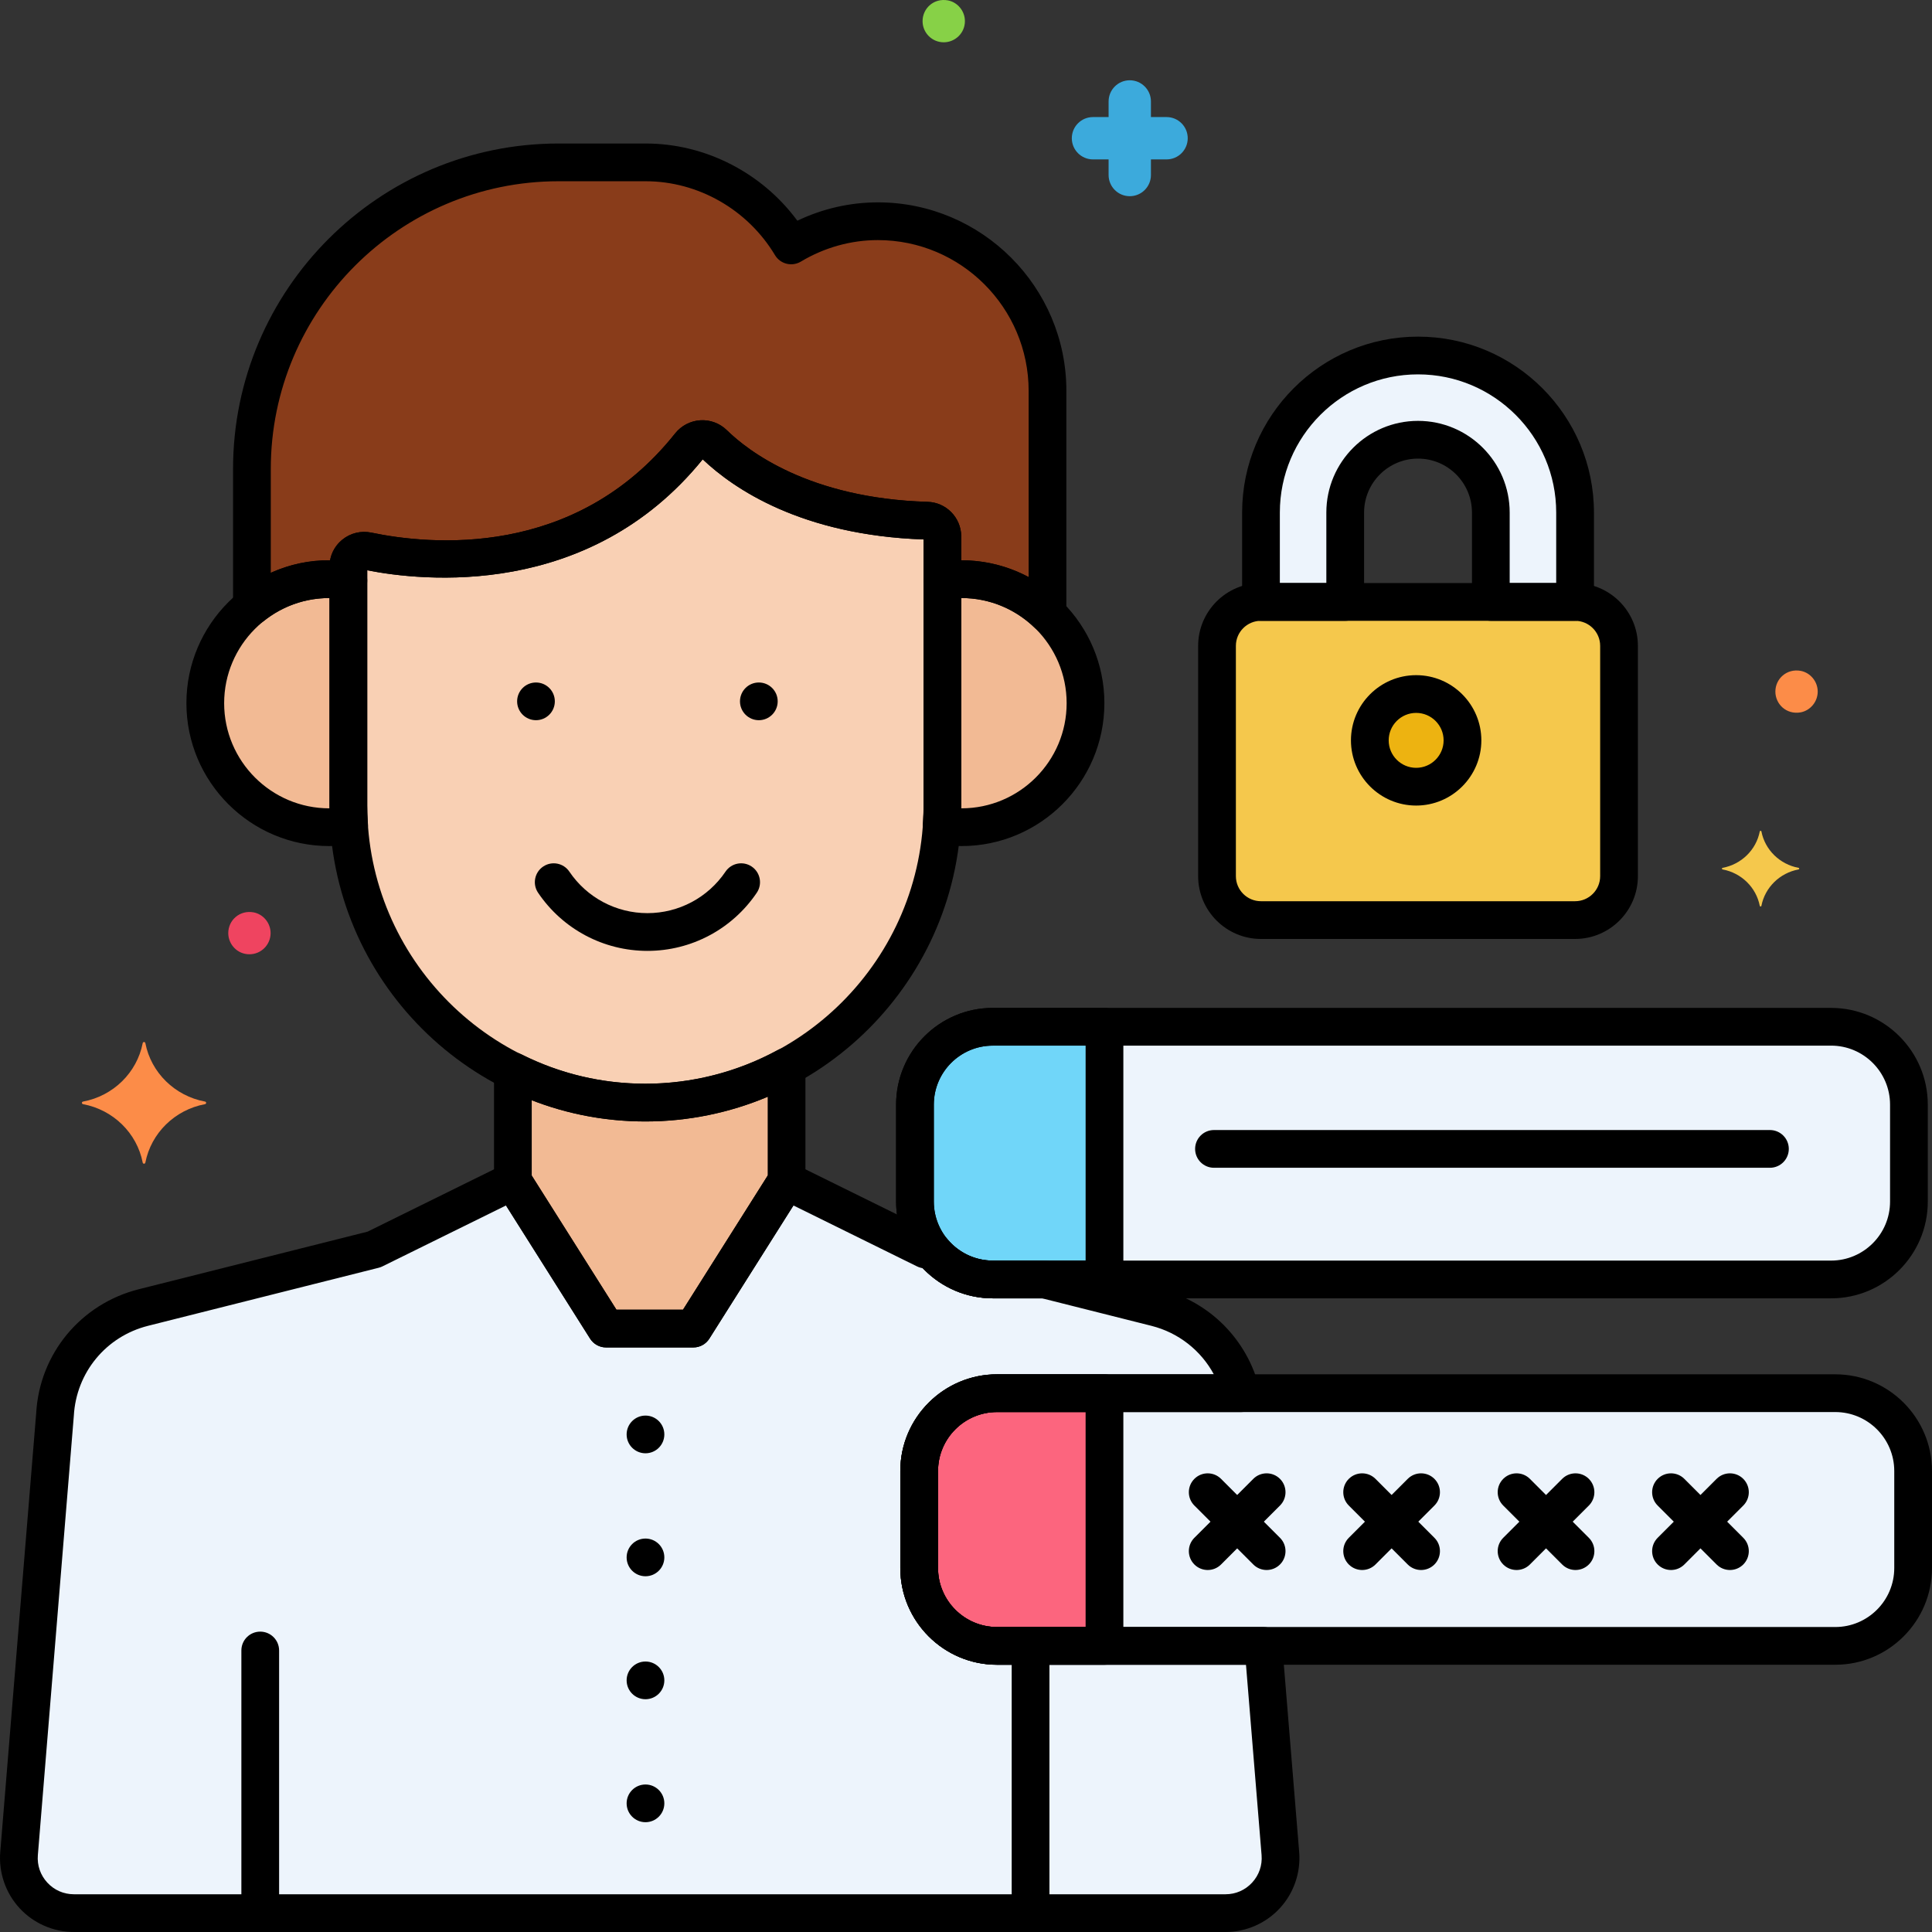 <svg width="512" height="512" viewBox="0 0 512 512" fill="none" xmlns="http://www.w3.org/2000/svg">
<rect x="0" y="0" width="512" height="512" fill="#333333" stroke="none"/>
<g clip-path="url(#clip0)">
<path d="M171.038 292.196C158.434 292.196 146.508 289.176 135.918 283.852V312.986L160.608 352.084H183.758L208.448 312.986V282.674C197.304 288.744 184.554 292.196 171.038 292.196Z" fill="#F2BA94"/>
<path d="M254.806 153.486C253.086 153.486 251.4 153.624 249.754 153.88L249.756 213.48C249.756 215.256 249.674 217.012 249.558 218.76C251.272 219.036 253.016 219.218 254.808 219.218C272.96 219.218 287.674 204.504 287.674 186.352C287.672 168.2 272.958 153.486 254.806 153.486V153.486Z" fill="#F2BA94"/>
<path d="M92.32 213.478V159.224C92.32 157.438 92.322 153.88 92.322 153.88C90.674 153.624 88.988 153.486 87.27 153.486C69.118 153.486 54.404 168.2 54.404 186.352C54.404 204.504 69.118 219.218 87.27 219.218C89.062 219.218 90.806 219.036 92.52 218.76C92.4 217.012 92.32 215.254 92.32 213.478V213.478Z" fill="#F2BA94"/>
<path d="M182.826 117.974C154.074 154.132 111.66 149.03 97.4 146.044C94.808 145.502 92.322 147.454 92.32 150.102V150.156V213.478C92.32 256.772 127.744 292.196 171.038 292.196C214.332 292.196 249.756 256.772 249.756 213.478V143.358C249.756 142.946 249.752 142.536 249.744 142.126C249.7 139.894 247.912 138.054 245.68 137.988C212.978 137.03 195.748 124.068 189.126 117.578C187.318 115.806 184.4 115.994 182.826 117.974V117.974Z" fill="#F9D0B4"/>
<path d="M87.268 153.486C88.988 153.486 90.672 153.632 92.32 153.886V150.156C92.32 150.138 92.32 150.12 92.32 150.102C92.322 147.454 94.808 145.5 97.4 146.044C111.66 149.028 154.074 154.13 182.826 117.974C184.402 115.992 187.318 115.806 189.126 117.578C195.746 124.068 212.978 137.028 245.68 137.988C247.912 138.054 249.7 139.894 249.744 142.126C249.752 142.536 249.756 142.946 249.756 143.358V153.886C251.404 153.63 253.088 153.486 254.808 153.486C263.668 153.486 271.692 157.008 277.602 162.708V103.594C277.602 78.864 257.368 58.628 232.636 58.628C224.248 58.628 216.406 60.998 209.666 65.04C201.794 51.902 187.452 43.032 171.104 43.032H148.016C103.326 43.032 66.762 79.596 66.762 124.286V160.694C72.386 156.192 79.506 153.486 87.268 153.486V153.486Z" fill="#893C1A"/>
<path d="M334.806 436.176H292.7H264.224C252.876 436.176 243.59 426.89 243.59 415.542V389.842C243.59 378.494 252.876 369.208 264.224 369.208H292.7H328.918C326.21 358.202 317.646 349.35 306.356 346.508L276.814 339.072H263.106C256.77 339.072 251.08 336.174 247.286 331.64L245.22 331.12L208.444 312.988L183.754 352.086H160.608L135.918 312.988L99.142 331.12L38.008 346.508C24.824 349.826 15.33 361.332 14.574 374.904L5.05 491.22C4.354 499.718 11.064 507 19.59 507H324.774C333.3 507 340.01 499.718 339.314 491.22L334.806 436.176Z" fill="#EDF4FC"/>
<path d="M485.25 272.102H263.106C251.758 272.102 242.472 281.388 242.472 292.736V318.436C242.472 329.784 251.758 339.07 263.106 339.07H485.248C496.596 339.07 505.882 329.784 505.882 318.436V292.736C505.884 281.388 496.598 272.102 485.25 272.102Z" fill="#EDF4FC"/>
<path d="M486.366 369.208H264.222C252.874 369.208 243.588 378.494 243.588 389.842V415.542C243.588 426.89 252.874 436.176 264.222 436.176H486.364C497.712 436.176 506.998 426.89 506.998 415.542V389.842C507 378.494 497.714 369.208 486.366 369.208Z" fill="#EDF4FC"/>
<path d="M417.418 159.52H334.166C327.762 159.52 322.524 164.76 322.524 171.162V232.19C322.524 238.594 327.764 243.832 334.166 243.832H417.418C423.822 243.832 429.06 238.592 429.06 232.19V171.162C429.06 164.758 423.822 159.52 417.418 159.52Z" fill="#F5C84C"/>
<path d="M356.496 159.52V135.83C356.496 125.192 365.152 116.536 375.79 116.536C386.428 116.536 395.084 125.192 395.084 135.83V159.52H417.406V135.83C417.406 112.882 398.736 94.214 375.788 94.214C352.84 94.214 334.17 112.884 334.17 135.83V159.52H356.496Z" fill="#EDF4FC"/>
<path d="M292.7 369.208H264.224C252.876 369.208 243.59 378.494 243.59 389.842V415.542C243.59 426.89 252.876 436.176 264.224 436.176H292.7V369.208Z" fill="#FC657E"/>
<path d="M292.7 272.102H263.108C251.76 272.102 242.474 281.388 242.474 292.736V318.436C242.474 329.784 251.76 339.07 263.108 339.07H292.7V272.102Z" fill="#70D6F9"/>
<path d="M375.294 208.482C382.075 208.482 387.572 202.985 387.572 196.204C387.572 189.423 382.075 183.926 375.294 183.926C368.513 183.926 363.016 189.423 363.016 196.204C363.016 202.985 368.513 208.482 375.294 208.482Z" fill="#EDB311"/>
<path d="M309.15 42.244H305.01V46.384C305.01 49.482 302.498 51.994 299.4 51.994C296.302 51.994 293.79 49.482 293.79 46.384V42.244H289.652C286.554 42.244 284.042 39.732 284.042 36.634C284.042 33.536 286.554 31.024 289.652 31.024H293.79V26.884C293.79 23.786 296.302 21.274 299.4 21.274C302.498 21.274 305.01 23.786 305.01 26.884V31.024H309.15C312.248 31.024 314.76 33.536 314.76 36.634C314.76 39.734 312.248 42.244 309.15 42.244Z" fill="#3CAADC"/>
<path d="M477.202 177.784C473.504 177.116 470.492 179.878 470.492 183.282C470.492 186.552 473.36 189.454 477.202 188.78C479.74 188.3 481.712 185.986 481.712 183.282C481.71 180.58 479.754 178.268 477.202 177.784Z" fill="#FC8C48"/>
<path d="M67.202 241.784C63.494 241.114 60.492 243.888 60.492 247.282C60.492 250.24 62.86 252.892 66.102 252.892C69.184 252.892 71.712 250.388 71.712 247.282C71.71 244.58 69.754 242.268 67.202 241.784Z" fill="#EF4460"/>
<path d="M251.202 0.1C247.494 -0.57 244.492 2.204 244.492 5.598C244.492 8.696 246.99 11.208 250.102 11.208C253.084 11.208 255.712 8.808 255.712 5.598C255.71 2.894 253.754 0.582 251.202 0.1V0.1Z" fill="#87D147"/>
<path d="M54.328 291.928C46.338 290.44 40.04 284.27 38.52 276.442C38.444 276.048 37.894 276.048 37.818 276.442C36.298 284.27 30.002 290.44 22.01 291.928C21.608 292.002 21.608 292.54 22.01 292.616C30 294.104 36.298 300.274 37.818 308.102C37.894 308.496 38.444 308.496 38.52 308.102C40.04 300.274 46.336 294.104 54.328 292.616C54.73 292.54 54.73 292.002 54.328 291.928Z" fill="#FC8C48"/>
<path d="M476.628 229.984C471.656 229.058 467.736 225.218 466.792 220.348C466.744 220.104 466.404 220.104 466.356 220.348C465.41 225.22 461.492 229.058 456.518 229.984C456.268 230.03 456.268 230.366 456.518 230.412C461.49 231.338 465.41 235.178 466.356 240.048C466.404 240.292 466.744 240.292 466.792 240.048C467.738 235.176 471.656 231.338 476.628 230.412C476.878 230.364 476.878 230.03 476.628 229.984Z" fill="#F5C84C"/>
<path d="M183.756 357.086H160.608C158.892 357.086 157.296 356.206 156.38 354.756L131.69 315.658C131.186 314.86 130.918 313.934 130.918 312.988V283.854C130.918 282.12 131.818 280.508 133.294 279.598C134.77 278.684 136.612 278.606 138.164 279.388C148.472 284.57 159.534 287.198 171.038 287.198C183.238 287.198 195.348 284.116 206.058 278.286C207.608 277.444 209.486 277.48 211.002 278.378C212.518 279.28 213.448 280.914 213.448 282.676V312.986C213.448 313.932 213.18 314.858 212.676 315.656L187.986 354.754C187.068 356.206 185.472 357.086 183.756 357.086V357.086ZM163.364 347.086H181L203.446 311.542V290.628C193.22 294.942 182.162 297.198 171.036 297.198C160.616 297.198 150.516 295.302 140.916 291.552V311.542L163.364 347.086Z" fill="black"/>
<path d="M254.806 224.216C252.924 224.216 250.946 224.046 248.764 223.694C246.212 223.284 244.394 220.998 244.568 218.42C244.696 216.526 244.756 214.956 244.756 213.478L244.754 153.878C244.754 151.412 246.552 149.314 248.99 148.936C250.93 148.636 252.888 148.484 254.808 148.484C275.686 148.484 292.674 165.47 292.674 186.35C292.672 207.23 275.686 224.216 254.806 224.216V224.216ZM254.752 214.216H254.806C270.172 214.216 282.672 201.716 282.672 186.35C282.672 170.984 270.172 158.484 254.806 158.484C254.788 158.484 254.77 158.484 254.754 158.484L254.756 213.478C254.756 213.722 254.754 213.968 254.752 214.216V214.216Z" fill="black"/>
<path d="M87.268 224.216C66.39 224.216 49.402 207.23 49.402 186.35C49.402 165.472 66.388 148.484 87.268 148.484C89.188 148.484 91.144 148.636 93.086 148.936C95.524 149.312 97.322 151.412 97.322 153.878V213.476C97.322 214.948 97.382 216.518 97.51 218.422C97.682 221 95.864 223.284 93.314 223.694C91.128 224.046 89.15 224.216 87.268 224.216V224.216ZM87.268 158.486C71.902 158.486 59.402 170.986 59.402 186.352C59.402 201.718 71.902 214.218 87.268 214.218H87.324C87.322 213.97 87.32 213.724 87.32 213.48V158.486C87.302 158.486 87.286 158.486 87.268 158.486V158.486Z" fill="black"/>
<path d="M171.038 297.198C124.876 297.198 87.32 259.642 87.32 213.48V150.158C87.322 147.346 88.556 144.768 90.704 143.024C92.876 141.26 95.69 140.58 98.426 141.152C113.782 144.364 152.374 148.24 178.914 114.862C180.546 112.81 182.98 111.54 185.588 111.38C188.194 111.214 190.756 112.176 192.626 114.008C198.134 119.408 214.346 132.068 245.826 132.992C250.728 133.136 254.644 137.104 254.742 142.028C254.75 142.474 254.756 142.916 254.756 143.36V213.482C254.756 259.642 217.2 297.198 171.038 297.198V297.198ZM97.32 151.13V213.478C97.32 254.126 130.39 287.196 171.038 287.196C211.686 287.196 244.756 254.126 244.756 213.478V143.358C244.756 143.226 244.756 143.094 244.754 142.962C212.322 141.826 194.354 129.456 186.224 121.728C156.076 158.956 111.74 153.978 97.32 151.13V151.13ZM96.374 150.938C96.376 150.938 96.376 150.94 96.374 150.938V150.938ZM186.738 121.086C186.738 121.088 186.736 121.088 186.734 121.09C186.736 121.09 186.736 121.088 186.738 121.086Z" fill="black"/>
<path d="M277.604 167.708C276.332 167.708 275.082 167.224 274.132 166.306C268.902 161.262 262.04 158.484 254.808 158.484C253.43 158.484 251.986 158.6 250.522 158.826C249.076 159.046 247.61 158.63 246.504 157.68C245.396 156.73 244.758 155.344 244.758 153.884V143.356C244.758 143.224 244.758 143.092 244.756 142.96C212.326 141.824 194.356 129.454 186.226 121.726C156.074 158.956 111.74 153.978 97.32 151.13V153.884C97.32 155.344 96.682 156.73 95.574 157.68C94.466 158.63 93 159.044 91.556 158.826C90.092 158.6 88.648 158.484 87.268 158.484C80.892 158.484 74.882 160.598 69.886 164.594C68.386 165.794 66.33 166.03 64.596 165.196C62.864 164.362 61.762 162.612 61.762 160.69V124.284C61.762 76.724 100.456 38.032 148.016 38.032H171.106C186.918 38.032 201.92 45.766 211.306 58.49C217.99 55.298 225.278 53.628 232.638 53.628C260.188 53.628 282.602 76.042 282.602 103.592V162.708C282.602 164.714 281.402 166.526 279.558 167.31C278.926 167.578 278.262 167.708 277.604 167.708V167.708ZM254.806 148.486C261.096 148.486 267.176 150.028 272.6 152.932V103.592C272.6 81.554 254.672 63.628 232.636 63.628C225.51 63.628 218.456 65.598 212.236 69.328C211.098 70.008 209.734 70.208 208.45 69.89C207.162 69.568 206.058 68.748 205.376 67.61C198.14 55.534 185.008 48.032 171.104 48.032H148.016C105.97 48.032 71.762 82.24 71.762 124.284V151.796C76.648 149.586 81.974 148.392 87.47 148.486C87.858 146.338 88.99 144.414 90.704 143.024C92.876 141.26 95.69 140.58 98.426 141.152C113.782 144.364 152.374 148.24 178.914 114.862C180.546 112.81 182.98 111.54 185.588 111.378C188.182 111.208 190.758 112.176 192.628 114.008C198.136 119.408 214.35 132.066 245.826 132.99C250.728 133.134 254.644 137.102 254.742 142.026C254.75 142.472 254.756 142.914 254.756 143.358V148.486H254.806Z" fill="black"/>
<path d="M273.11 512C270.348 512 268.11 509.762 268.11 507V437.398C268.11 434.636 270.348 432.398 273.11 432.398C275.872 432.398 278.11 434.636 278.11 437.398V507C278.11 509.762 275.872 512 273.11 512Z" fill="black"/>
<path d="M68.966 512C66.204 512 63.966 509.762 63.966 507V437.398C63.966 434.636 66.204 432.398 68.966 432.398C71.728 432.398 73.966 434.636 73.966 437.398V507C73.966 509.762 71.728 512 68.966 512Z" fill="black"/>
<path d="M171.576 251.994C159.948 251.994 149.116 246.236 142.598 236.588C141.052 234.3 141.654 231.192 143.942 229.646C146.23 228.1 149.338 228.7 150.884 230.99C155.54 237.88 163.274 241.992 171.576 241.992C179.878 241.992 187.614 237.878 192.268 230.99C193.814 228.7 196.918 228.098 199.21 229.646C201.498 231.192 202.1 234.3 200.554 236.588C194.038 246.234 183.206 251.994 171.576 251.994Z" fill="black"/>
<path d="M324.774 512H19.59C14.132 512 8.882 509.698 5.184 505.684C1.486 501.672 -0.378 496.25 0.066 490.812L9.592 374.496C10.466 358.782 21.398 345.534 36.788 341.66L97.408 326.402L133.708 308.504C135.998 307.37 138.78 308.154 140.146 310.318L163.364 347.086H181L204.218 310.318C205.586 308.154 208.366 307.372 210.656 308.504L246.956 326.402L248.508 326.792C249.53 327.05 250.444 327.624 251.12 328.432C254.12 332.016 258.488 334.072 263.106 334.072H276.814C277.226 334.072 277.636 334.122 278.034 334.224L307.576 341.66C320.536 344.922 330.576 355.022 333.774 368.014C334.142 369.506 333.802 371.084 332.854 372.294C331.906 373.504 330.456 374.21 328.918 374.21H264.222C255.602 374.21 248.588 381.224 248.588 389.844V415.544C248.588 424.166 255.602 431.178 264.222 431.178H334.806C337.41 431.178 339.578 433.176 339.788 435.77L344.296 490.814C344.742 496.254 342.876 501.674 339.178 505.688C335.48 509.698 330.23 512 324.774 512V512ZM134.092 319.462L101.352 335.604C101.036 335.76 100.704 335.882 100.362 335.968L39.228 351.356C28.106 354.156 20.204 363.732 19.566 375.182L10.032 491.628C9.81 494.33 10.7 496.914 12.536 498.908C14.374 500.902 16.878 502 19.59 502H324.774C327.484 502 329.988 500.902 331.826 498.91C333.662 496.916 334.552 494.33 334.332 491.63L330.2 441.178H264.224C250.09 441.178 238.59 429.678 238.59 415.544V389.844C238.59 375.71 250.09 364.21 264.224 364.21H321.676C318.254 357.876 312.316 353.166 305.136 351.358L276.196 344.074H263.108C256.088 344.074 249.428 341.194 244.586 336.118L244 335.968C243.658 335.882 243.326 335.76 243.01 335.604L210.27 319.462L187.982 354.756C187.066 356.206 185.47 357.086 183.754 357.086H160.608C158.892 357.086 157.296 356.206 156.38 354.756L134.092 319.462Z" fill="black"/>
<path d="M485.25 344.072H263.108C248.974 344.072 237.474 332.572 237.474 318.438V292.738C237.474 278.604 248.974 267.104 263.108 267.104H485.25C499.384 267.104 510.884 278.604 510.884 292.738V318.438C510.884 332.572 499.384 344.072 485.25 344.072ZM263.108 277.102C254.486 277.102 247.474 284.116 247.474 292.736V318.436C247.474 327.058 254.488 334.07 263.108 334.07H485.25C493.872 334.07 500.884 327.056 500.884 318.436V292.736C500.884 284.114 493.87 277.102 485.25 277.102H263.108Z" fill="black"/>
<path d="M486.366 441.176H264.222C250.088 441.176 238.588 429.676 238.588 415.542V389.842C238.588 375.708 250.088 364.208 264.222 364.208H486.364C500.498 364.208 511.998 375.708 511.998 389.842V415.542C512 429.676 500.5 441.176 486.366 441.176ZM264.222 374.208C255.602 374.208 248.588 381.222 248.588 389.842V415.542C248.588 424.164 255.602 431.176 264.222 431.176H486.364C494.986 431.176 501.998 424.162 501.998 415.542V389.842C501.998 381.222 494.984 374.208 486.364 374.208H264.222Z" fill="black"/>
<path d="M417.418 248.832H334.164C324.988 248.832 317.522 241.366 317.522 232.19V171.162C317.522 161.986 324.988 154.52 334.164 154.52H417.418C426.594 154.52 434.06 161.986 434.06 171.162V232.19C434.06 241.366 426.594 248.832 417.418 248.832ZM334.164 164.52C330.502 164.52 327.522 167.5 327.522 171.162V232.19C327.522 235.854 330.502 238.832 334.164 238.832H417.418C421.08 238.832 424.06 235.852 424.06 232.19V171.162C424.06 167.498 421.08 164.52 417.418 164.52H334.164Z" fill="black"/>
<path d="M335.674 416.068C334.394 416.068 333.116 415.58 332.138 414.604L316.522 398.986C314.568 397.034 314.568 393.868 316.522 391.914C318.476 389.962 321.64 389.962 323.592 391.914L339.208 407.532C341.162 409.484 341.162 412.65 339.208 414.604C338.232 415.58 336.954 416.068 335.674 416.068Z" fill="black"/>
<path d="M320.058 416.068C318.778 416.068 317.5 415.58 316.522 414.604C314.568 412.65 314.568 409.484 316.522 407.532L332.138 391.914C334.092 389.96 337.256 389.962 339.208 391.914C341.162 393.868 341.162 397.034 339.208 398.986L323.592 414.604C322.618 415.58 321.338 416.068 320.058 416.068Z" fill="black"/>
<path d="M376.6 416.068C375.32 416.068 374.042 415.58 373.064 414.604L357.448 398.986C355.494 397.034 355.494 393.868 357.448 391.914C359.402 389.962 362.566 389.962 364.518 391.914L380.134 407.532C382.088 409.484 382.088 412.65 380.134 414.604C379.158 415.58 377.878 416.068 376.6 416.068Z" fill="black"/>
<path d="M360.984 416.068C359.704 416.068 358.426 415.58 357.448 414.604C355.494 412.65 355.494 409.484 357.448 407.532L373.064 391.914C375.018 389.96 378.182 389.962 380.134 391.914C382.088 393.868 382.088 397.034 380.134 398.986L364.518 414.604C363.542 415.58 362.264 416.068 360.984 416.068Z" fill="black"/>
<path d="M417.526 416.068C416.246 416.068 414.968 415.58 413.99 414.604L398.372 398.986C396.418 397.034 396.418 393.868 398.372 391.916C400.326 389.962 403.49 389.962 405.442 391.916L421.06 407.534C423.014 409.486 423.014 412.652 421.06 414.604C420.084 415.58 418.804 416.068 417.526 416.068Z" fill="black"/>
<path d="M401.908 416.068C400.628 416.068 399.35 415.58 398.372 414.604C396.418 412.652 396.418 409.486 398.372 407.534L413.99 391.916C415.944 389.962 419.108 389.962 421.06 391.916C423.014 393.868 423.014 397.034 421.06 398.986L405.442 414.604C404.466 415.58 403.188 416.068 401.908 416.068Z" fill="black"/>
<path d="M458.452 416.068C457.172 416.068 455.894 415.58 454.916 414.604L439.298 398.986C437.344 397.034 437.344 393.868 439.298 391.916C441.252 389.962 444.416 389.962 446.368 391.916L461.986 407.534C463.94 409.486 463.94 412.652 461.986 414.604C461.01 415.58 459.73 416.068 458.452 416.068Z" fill="black"/>
<path d="M442.834 416.068C441.554 416.068 440.276 415.58 439.298 414.604C437.344 412.652 437.344 409.486 439.298 407.534L454.916 391.916C456.87 389.962 460.034 389.962 461.986 391.916C463.94 393.868 463.94 397.034 461.986 398.986L446.368 414.604C445.392 415.58 444.114 416.068 442.834 416.068Z" fill="black"/>
<path d="M469.05 309.472H321.718C318.956 309.472 316.718 307.234 316.718 304.472C316.718 301.71 318.956 299.472 321.718 299.472H469.05C471.812 299.472 474.05 301.71 474.05 304.472C474.05 307.234 471.812 309.472 469.05 309.472Z" fill="black"/>
<path d="M417.41 164.52H395.086C392.324 164.52 390.086 162.282 390.086 159.52V135.83C390.086 127.948 383.674 121.536 375.792 121.536C367.91 121.536 361.498 127.948 361.498 135.83V159.52C361.498 162.282 359.26 164.52 356.498 164.52H334.176C331.414 164.52 329.176 162.282 329.176 159.52V135.83C329.176 110.124 350.088 89.212 375.794 89.212C401.5 89.212 422.414 110.124 422.414 135.83V159.52C422.41 162.282 420.172 164.52 417.41 164.52ZM400.086 154.52H412.41V135.83C412.41 115.64 395.982 99.212 375.79 99.212C355.598 99.212 339.172 115.638 339.172 135.83V154.52H351.494V135.83C351.494 122.434 362.392 111.536 375.788 111.536C389.184 111.536 400.082 122.434 400.082 135.83V154.52H400.086Z" fill="black"/>
<path d="M292.7 441.176H264.224C250.09 441.176 238.59 429.676 238.59 415.542V389.842C238.59 375.708 250.09 364.208 264.224 364.208H292.7C295.462 364.208 297.7 366.446 297.7 369.208V436.176C297.7 438.938 295.46 441.176 292.7 441.176ZM264.222 374.208C255.602 374.208 248.588 381.222 248.588 389.842V415.542C248.588 424.164 255.602 431.176 264.222 431.176H287.698V374.208H264.222Z" fill="black"/>
<path d="M292.7 344.072H263.108C248.974 344.072 237.474 332.572 237.474 318.438V292.738C237.474 278.604 248.974 267.104 263.108 267.104H292.7C295.462 267.104 297.7 269.342 297.7 272.104V339.074C297.7 341.834 295.46 344.072 292.7 344.072V344.072ZM263.108 277.102C254.486 277.102 247.474 284.116 247.474 292.736V318.436C247.474 327.058 254.488 334.07 263.108 334.07H287.7V277.1H263.108V277.102Z" fill="black"/>
<path d="M375.294 213.482C365.766 213.482 358.016 205.732 358.016 196.204C358.016 186.676 365.766 178.926 375.294 178.926C384.822 178.926 392.572 186.676 392.572 196.204C392.572 205.732 384.822 213.482 375.294 213.482ZM375.294 188.926C371.28 188.926 368.016 192.19 368.016 196.204C368.016 200.216 371.28 203.482 375.294 203.482C379.308 203.482 382.572 200.218 382.572 196.204C382.572 192.192 379.308 188.926 375.294 188.926Z" fill="black"/>
<path d="M142.04 190.86C144.799 190.86 147.036 188.623 147.036 185.864C147.036 183.105 144.799 180.868 142.04 180.868C139.281 180.868 137.044 183.105 137.044 185.864C137.044 188.623 139.281 190.86 142.04 190.86Z" fill="black"/>
<path d="M201.1 190.86C203.859 190.86 206.096 188.623 206.096 185.864C206.096 183.105 203.859 180.868 201.1 180.868C198.341 180.868 196.104 183.105 196.104 185.864C196.104 188.623 198.341 190.86 201.1 190.86Z" fill="black"/>
<path d="M171.06 385.136C173.819 385.136 176.056 382.899 176.056 380.14C176.056 377.381 173.819 375.144 171.06 375.144C168.301 375.144 166.064 377.381 166.064 380.14C166.064 382.899 168.301 385.136 171.06 385.136Z" fill="black"/>
<path d="M171.06 417.724C173.819 417.724 176.056 415.487 176.056 412.728C176.056 409.969 173.819 407.732 171.06 407.732C168.301 407.732 166.064 409.969 166.064 412.728C166.064 415.487 168.301 417.724 171.06 417.724Z" fill="black"/>
<path d="M171.06 450.312C173.819 450.312 176.056 448.075 176.056 445.316C176.056 442.557 173.819 440.32 171.06 440.32C168.301 440.32 166.064 442.557 166.064 445.316C166.064 448.075 168.301 450.312 171.06 450.312Z" fill="black"/>
<path d="M171.06 482.902C173.819 482.902 176.056 480.665 176.056 477.906C176.056 475.147 173.819 472.91 171.06 472.91C168.301 472.91 166.064 475.147 166.064 477.906C166.064 480.665 168.301 482.902 171.06 482.902Z" fill="black"/>
</g>
<defs>
<clipPath id="clip0">
<rect width="512" height="512" fill="white"/>
</clipPath>
</defs>
</svg>
